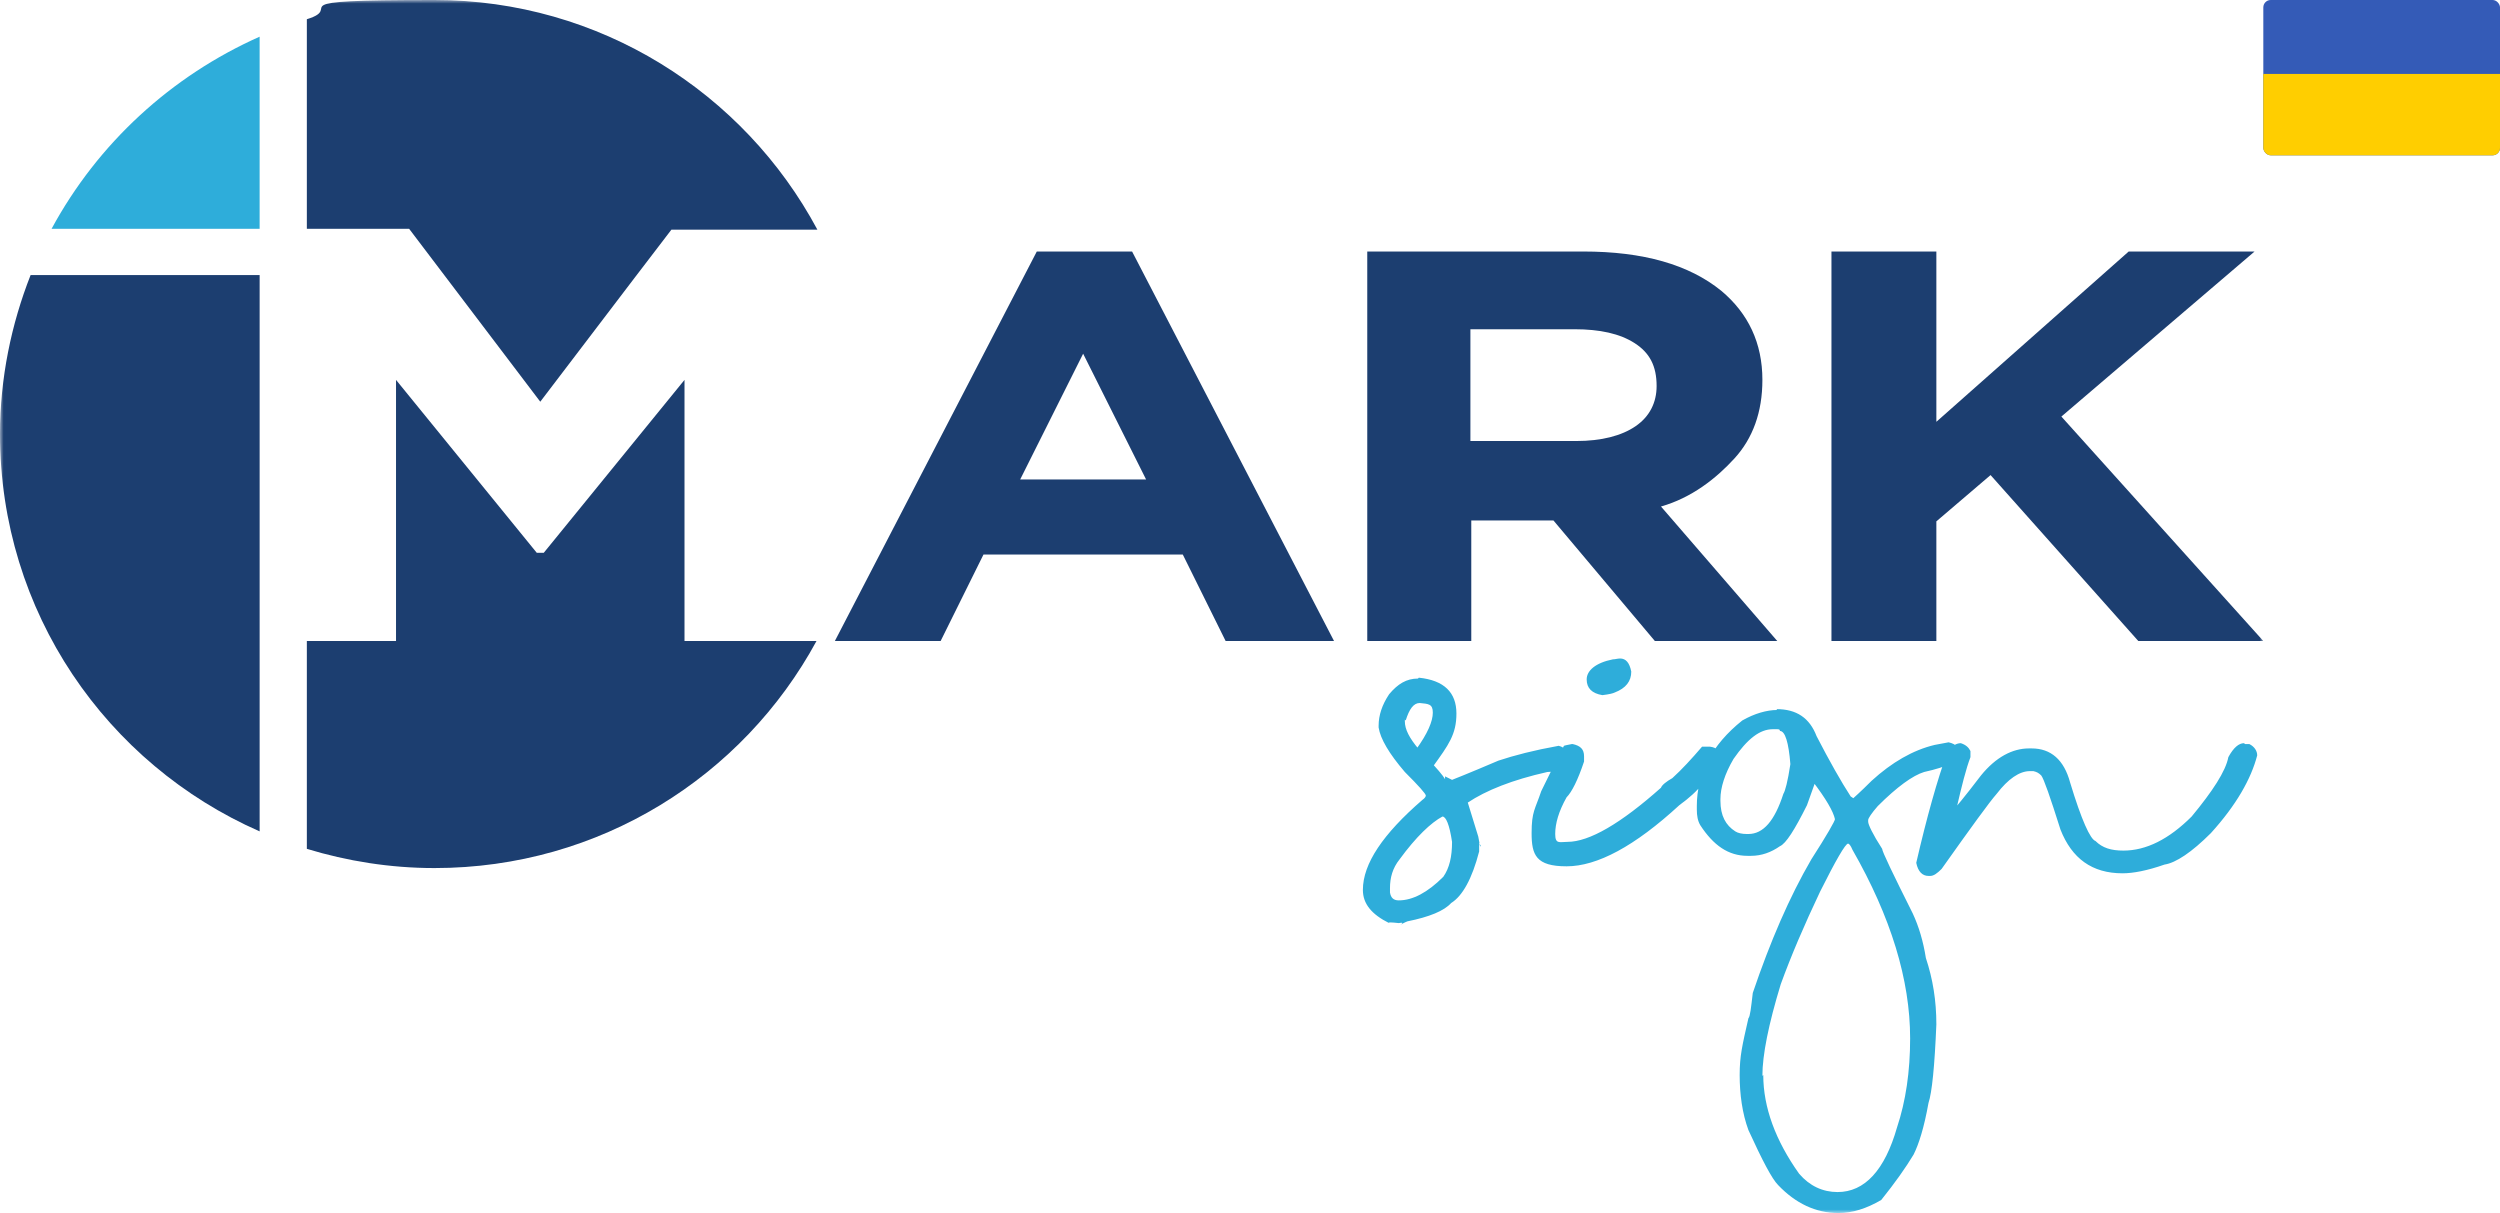 <?xml version="1.0" encoding="UTF-8" standalone="yes"?>
<svg width="338" height="164" viewBox="0 0 338 164" fill="none" xmlns="http://www.w3.org/2000/svg">
  <g clip-path="url(#clip0_1711_18)">
    <mask id="mask0_1711_18" style="mask-type:luminance" maskUnits="userSpaceOnUse" x="0" y="0" width="306" height="164">
      <path d="M306 0H0V164H306V0Z" fill="white"/>
    </mask>
    <g mask="url(#mask0_1711_18)">
      <path d="M140.175 34.004H153.058L180.361 86.664H165.705L159.914 74.975H132.966L127.174 86.664H112.873L140.175 34.004ZM154.95 64.821L146.44 47.819L137.93 64.821H154.831H154.95Z" fill="#1C3E70"/>
      <path d="M184.734 34.004H214.046C222.201 34.004 228.347 35.775 232.72 39.317C236.384 42.387 238.276 46.402 238.276 51.361C238.276 55.729 236.975 59.271 234.493 61.987C232.011 64.703 228.702 67.3 224.565 68.481L240.285 86.664H223.738L210.028 70.37H198.917V86.664H184.853V34.004H184.734ZM213.101 59.626C216.528 59.626 219.247 58.917 221.138 57.618C223.029 56.32 223.974 54.431 223.974 52.187C223.974 49.471 223.029 47.7 221.019 46.402C219.01 45.103 216.292 44.513 212.864 44.513H198.799V59.626H213.101Z" fill="#1C3E70"/>
      <path d="M247.613 34.004H261.796V57.028L287.799 34.004H304.818L278.698 56.32L306 86.664H289.099L269.124 64.23L261.796 70.488V86.664H247.613V34.004Z" fill="#1C3E70"/>
      <path d="M35.103 37.192H4.137C1.536 43.804 0 51.125 0 58.681C0 82.767 14.419 103.312 35.103 112.403V37.192Z" fill="#1C3E70"/>
      <path fill-rule="evenodd" clip-rule="evenodd" d="M41.486 86.664V114.765C46.923 116.418 52.715 117.362 58.742 117.362C81.081 117.362 100.464 104.965 110.392 86.664H92.545V51.361L73.516 74.739H72.571L53.542 51.361V86.664H41.486ZM41.486 2.598V30.934H55.315L73.044 54.312L85.808 37.546L90.772 31.053H110.511C100.583 12.515 81.081 0 58.742 0C36.404 0 46.923 0.945 41.486 2.598Z" fill="#1C3E70"/>
      <path d="M35.102 30.934V4.959C23.165 10.272 13.237 19.364 6.973 30.934H35.102Z" fill="#2EADDA"/>
      <path d="M303.518 100.596H304.109C304.818 100.95 305.173 101.541 305.173 102.131C304.345 105.319 302.336 108.861 298.908 112.639C296.308 115.237 294.181 116.654 292.644 116.89C290.28 117.716 288.389 118.071 286.971 118.071C282.834 118.071 280.116 116.063 278.579 112.167C277.161 107.68 276.334 105.319 275.979 104.847C275.624 104.492 275.388 104.374 274.915 104.256H274.442C273.024 104.256 271.488 105.319 269.951 107.326C269.006 108.389 266.524 111.813 262.505 117.48C261.914 118.071 261.441 118.425 260.969 118.425H260.732C259.905 118.425 259.314 117.834 259.077 116.654C260.496 110.514 261.914 105.437 263.332 101.541C263.923 100.832 264.514 100.478 265.105 100.478C265.814 100.714 266.169 101.068 266.405 101.541V102.367C265.814 103.902 265.223 106.263 264.514 109.333V110.042C264.514 109.806 264.396 109.687 264.042 109.687H263.923C264.278 109.333 265.578 107.798 267.824 104.847C269.833 102.367 272.079 101.186 274.324 101.186H274.679C277.279 101.186 279.052 102.721 279.879 105.791C281.416 110.868 282.598 113.466 283.307 113.702C284.252 114.646 285.434 115.001 287.089 115.001C290.162 115.001 293.235 113.466 296.308 110.396C299.145 106.972 300.918 104.256 301.272 102.367C301.981 101.068 302.69 100.478 303.4 100.478M238.394 145.345C238.394 149.713 240.049 154.2 243.24 158.687C244.658 160.34 246.431 161.166 248.44 161.166C252.104 161.166 254.823 158.215 256.477 152.429C257.659 148.887 258.25 144.873 258.25 140.386C258.25 132.475 255.65 123.974 250.449 114.883C250.213 114.292 249.977 114.056 249.858 114.056C249.504 114.056 248.204 116.299 246.076 120.55C243.949 125.037 242.176 129.169 240.758 133.065C239.103 138.497 238.276 142.629 238.276 145.463L238.394 145.345ZM232.602 108.035V108.271C232.602 110.278 233.312 111.577 234.612 112.403C234.966 112.639 235.557 112.757 236.148 112.757H236.385C238.394 112.757 239.93 110.986 241.112 107.326C241.349 106.972 241.703 105.673 242.058 103.312C241.821 100.36 241.349 98.825 240.639 98.825C240.639 98.707 240.639 98.589 240.285 98.589H239.694C237.921 98.589 236.266 99.888 234.375 102.603C233.193 104.61 232.602 106.5 232.602 108.035ZM240.167 95.873C242.885 95.873 244.658 97.054 245.604 99.533C247.376 102.957 248.913 105.673 250.213 107.68C250.213 107.68 250.213 107.68 250.568 107.916C250.568 107.916 251.513 107.09 253.05 105.555C255.768 103.076 258.605 101.423 261.56 100.714C262.15 100.596 262.86 100.478 263.451 100.36C264.514 100.596 264.987 101.186 264.987 102.013C264.987 102.839 263.332 103.666 260.141 104.374C258.605 104.847 256.477 106.382 253.877 108.979C253.05 109.924 252.577 110.632 252.577 110.868V111.104C252.577 111.459 253.168 112.757 254.468 114.765C254.468 115.119 255.886 118.071 258.605 123.502C259.432 125.273 260.023 127.28 260.378 129.523C261.323 132.357 261.796 135.309 261.796 138.497C261.56 144.164 261.205 147.706 260.732 149.123C260.141 152.429 259.432 154.672 258.723 156.089C257.659 157.86 256.241 159.867 254.35 162.229C252.341 163.41 250.449 164 248.558 164C245.485 164 242.767 162.701 240.403 160.222C239.576 159.395 238.276 156.916 236.385 152.783C235.557 150.54 235.203 147.942 235.203 145.345C235.203 142.747 235.557 141.33 236.385 137.67C236.621 137.434 236.739 136.253 236.976 134.246C239.339 127.28 241.94 121.258 244.894 116.181C247.022 112.875 248.086 110.986 248.086 110.75C247.849 109.687 246.904 108.035 245.013 105.555H245.485L244.303 108.861C242.649 112.167 241.467 114.056 240.639 114.41C239.458 115.237 238.157 115.709 236.739 115.709H236.266C233.666 115.709 231.657 114.292 229.884 111.577C229.529 110.986 229.411 110.278 229.411 109.451V108.979C229.411 104.61 231.42 100.714 235.557 97.408C237.212 96.464 238.867 95.991 240.285 95.991L240.167 95.873ZM212.51 100.596H212.628C213.692 100.832 214.164 101.304 214.164 102.249V102.957C213.337 105.437 212.51 107.09 211.801 107.798C210.737 109.687 210.264 111.34 210.264 112.757C210.264 114.174 210.855 113.82 211.919 113.82C214.874 113.82 219.128 111.34 224.565 106.5C224.684 106.145 225.274 105.673 226.102 105.201C227.402 104.02 228.702 102.603 230.12 100.95H231.184C232.13 101.068 232.602 101.541 232.602 102.485V102.721C232.602 103.312 231.775 104.374 230.239 105.909C229.411 106.972 228.347 107.916 227.047 108.861C221.02 114.41 215.937 117.126 211.801 117.126C207.664 117.126 207.073 115.591 207.073 112.639C207.073 109.687 207.546 109.451 208.373 106.972C210.382 102.839 211.446 100.832 211.446 100.832C211.446 100.832 211.801 100.714 212.51 100.596ZM219.01 89.025C219.838 89.025 220.31 89.615 220.547 90.796C220.547 92.095 219.838 93.04 218.301 93.63C218.065 93.748 217.592 93.866 216.646 93.984C215.228 93.748 214.519 93.04 214.519 91.859C214.519 90.678 215.701 89.615 218.065 89.143C218.419 89.143 218.656 89.025 219.128 89.025H219.01ZM187.926 119.96V120.668C188.044 121.376 188.398 121.731 189.108 121.731C190.999 121.731 193.008 120.668 195.135 118.543C195.963 117.362 196.317 115.827 196.317 113.82C195.963 111.459 195.49 110.396 195.017 110.396C193.481 111.222 191.471 113.112 189.226 116.181C188.28 117.362 187.926 118.661 187.926 120.078V119.96ZM189.935 97.29V97.526C189.935 98.589 190.526 99.77 191.826 101.304H191.471C193.008 99.179 193.717 97.526 193.717 96.346C193.717 95.165 193.126 95.165 191.944 95.047C191.117 95.047 190.526 95.873 190.053 97.408L189.935 97.29ZM191.826 91.623C195.254 91.977 196.908 93.63 196.908 96.464C196.908 99.297 195.845 100.714 193.717 103.666V103.312C195.017 104.729 195.49 105.437 195.372 105.437V104.965L196.317 105.437C196.317 105.437 198.445 104.61 202.582 102.839C204.709 102.131 207.427 101.423 210.737 100.832C211.682 101.068 212.155 101.777 212.155 102.721C211.564 103.784 210.5 104.374 209.2 104.374C204.473 105.437 200.927 106.854 198.445 108.507L199.863 113.112L200.1 114.41H200.218L199.981 113.938V114.174C199.981 115.119 199.981 115.473 199.981 115.119C199.036 118.779 197.736 121.14 196.199 122.085C195.254 123.148 193.244 123.974 190.29 124.564C190.29 124.564 189.935 124.682 189.344 125.037C189.699 124.801 189.699 124.682 189.108 124.801C188.044 124.682 187.571 124.682 187.807 124.801C185.444 123.62 184.262 122.203 184.262 120.314C184.262 116.772 186.98 112.757 192.299 108.153C192.653 107.916 192.772 107.68 192.772 107.562C192.772 107.326 191.826 106.263 189.935 104.374C187.807 101.895 186.626 99.888 186.389 98.353C186.389 97.88 186.389 97.644 186.389 97.644C186.389 98.117 186.389 98.235 186.389 98.117C186.389 96.7 186.862 95.283 187.807 93.866C188.989 92.449 190.171 91.741 191.708 91.741L191.826 91.623Z" fill="#2EADDA"/>
    </g>
  </g>
  <g clip-path="url(#clip1_1711_18)">
    <path d="M338 10.484V21H306V0H338V10.484Z" fill="#345BB7"/>
    <path d="M338 10V21H306V10H338Z" fill="#FFCE00"/>
  </g>
  <defs>
    <clipPath id="clip0_1711_18">
      <rect width="306" height="164" fill="white"/>
    </clipPath>
    <clipPath id="clip1_1711_18">
      <rect x="306" width="32" height="21" rx="1" fill="white"/>
    </clipPath>
  </defs>
</svg>